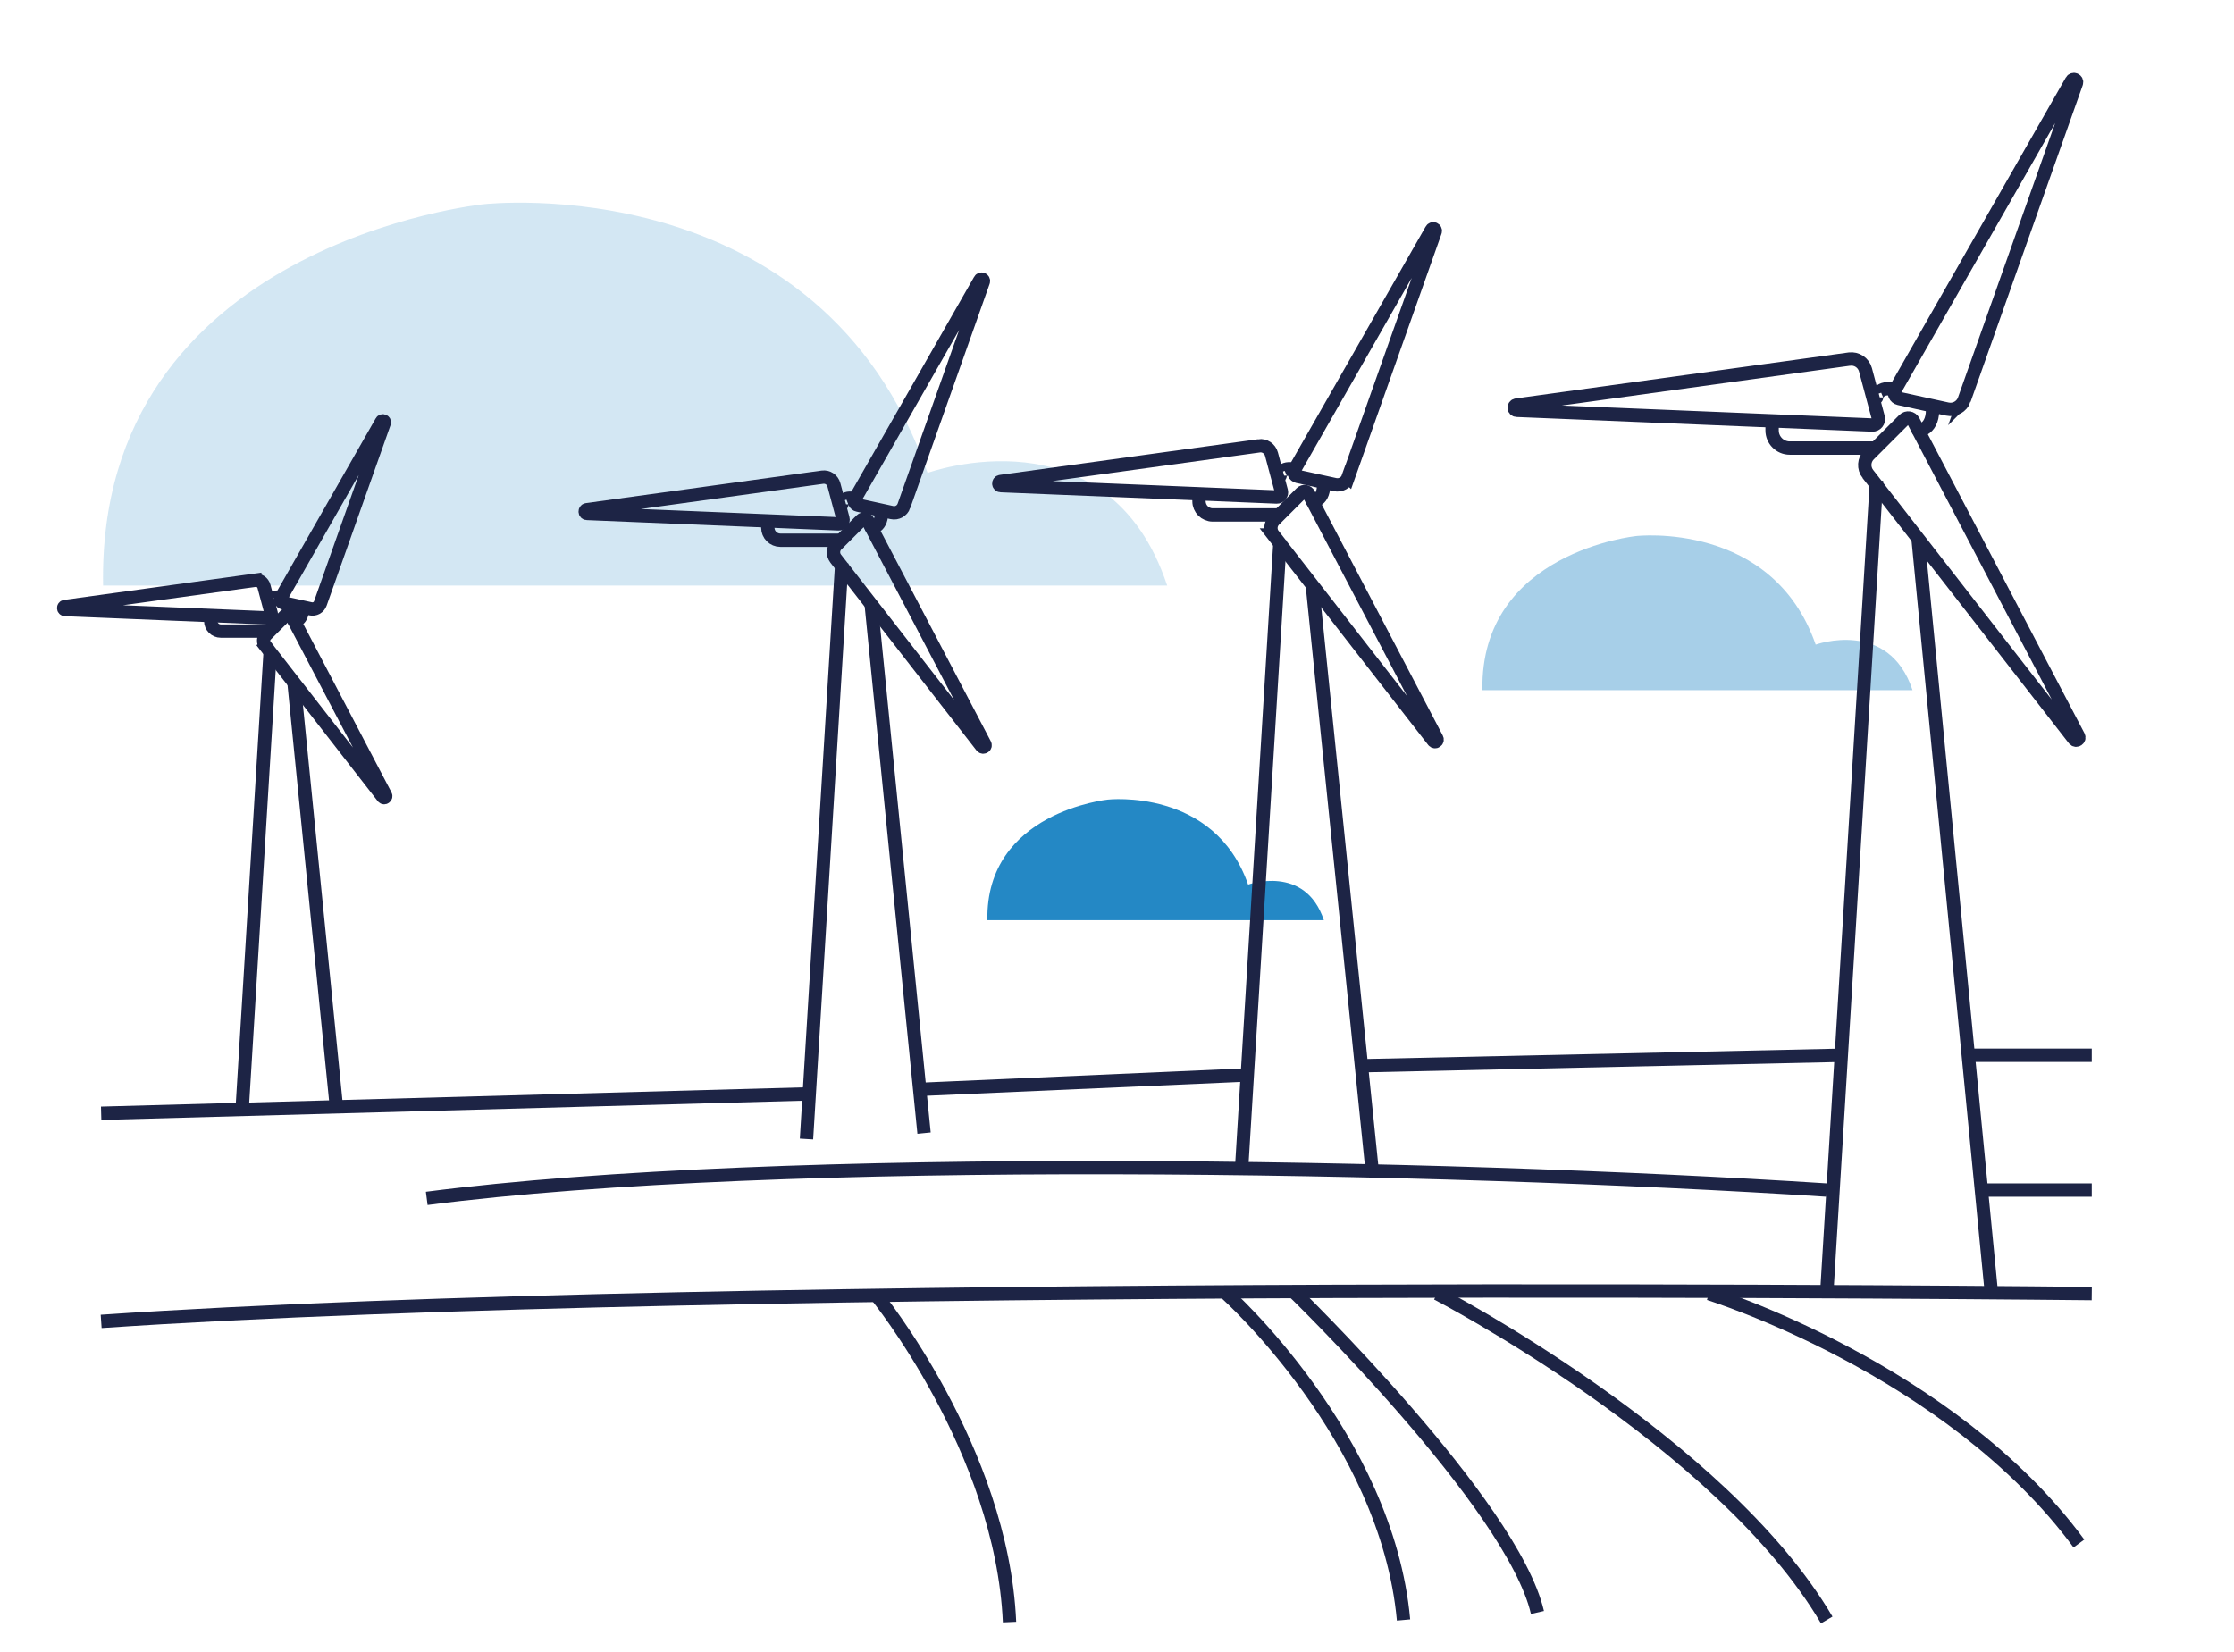 <svg xmlns="http://www.w3.org/2000/svg" id="Ebene_1" width="534" height="395" viewBox="0 0 534 395"><defs><style>.cls-1,.cls-2,.cls-3{fill:#2488c5;}.cls-4{fill:none;stroke:#1d2445;stroke-miterlimit:10;stroke-width:3.19px;}.cls-2{opacity:.2;}.cls-3{opacity:.4;}</style></defs><path class="cls-2" d="M24.64,140h254.36c-14.14-42.56-57.28-26.94-57.28-26.94C196.13,39.66,115.66,48.82,115.66,48.82c0,0-92.48,9.29-91.02,91.18Z"></path><path class="cls-3" d="M354.35,165h102.81c-5.71-17.2-23.15-10.89-23.15-10.89-10.34-29.67-42.87-25.96-42.87-25.96,0,0-37.38,3.75-36.79,36.85Z"></path><path class="cls-1" d="M236.01,220h80.44c-4.47-13.46-18.11-8.52-18.11-8.52-8.09-23.21-33.54-20.32-33.54-20.32,0,0-29.25,2.94-28.78,28.84Z"></path><g><line class="cls-4" x1="296.74" y1="280.01" x2="305.98" y2="129.1"></line><line class="cls-4" x1="328" y1="280" x2="313.68" y2="139.88"></line><path class="cls-4" d="M304.37,127.91l38.27,49.21c.37,.47,1.1,0,.82-.53l-30.63-58.48c-.35-.66-1.23-.79-1.76-.27l-6.48,6.48c-.97,.97-1.07,2.51-.22,3.59Z"></path><path class="cls-4" d="M322.26,114.12l20.8-58.76c.2-.57-.59-.93-.89-.41l-32.73,57.33c-.37,.65,0,1.46,.72,1.62l8.95,1.96c1.34,.29,2.69-.46,3.14-1.75Z"></path><path class="cls-4" d="M300.92,106.59l-61.75,8.53c-.59,.08-.55,.95,.05,.98l65.96,2.72c.74,.03,1.3-.67,1.11-1.39l-2.37-8.86c-.35-1.32-1.64-2.18-3-1.99Z"></path><path class="cls-4" d="M286.6,118.82v1.01c0,1.81,1.47,3.28,3.28,3.28h15.93"></path><path class="cls-4" d="M305.98,113.7c0,.34-.02-2.09,3.08-1.54"></path><path class="cls-4" d="M313.68,119.72c-.01,.22,3.02,.14,2.69-4.45"></path></g><g><line class="cls-4" x1="436.65" y1="309.26" x2="448.55" y2="114.85"></line><line class="cls-4" x1="476" y1="309" x2="458.47" y2="128.73"></line><path class="cls-4" d="M446.48,113.32l49.3,63.39c.47,.61,1.42,0,1.06-.68l-39.46-75.34c-.44-.85-1.58-1.02-2.26-.35l-8.35,8.35c-1.25,1.25-1.37,3.23-.29,4.63Z"></path><path class="cls-4" d="M469.53,95.55l26.8-75.7c.26-.73-.76-1.2-1.15-.53l-42.17,73.86c-.48,.83,0,1.89,.93,2.09l11.54,2.53c1.72,.38,3.46-.59,4.05-2.25Z"></path><path class="cls-4" d="M442.04,85.85l-79.55,10.99c-.77,.11-.71,1.23,.06,1.26l84.98,3.51c.96,.04,1.68-.86,1.43-1.79l-3.05-11.41c-.46-1.71-2.11-2.8-3.86-2.56Z"></path><path class="cls-4" d="M423.59,101.6v1.3c0,2.33,1.89,4.22,4.22,4.22h20.53"></path><path class="cls-4" d="M448.55,95.01c0,.44-.02-2.7,3.97-1.98"></path><path class="cls-4" d="M458.47,102.76c-.02,.29,3.88,.18,3.46-5.74"></path></g><g><line class="cls-4" x1="192.78" y1="272.31" x2="201.21" y2="134.62"></line><line class="cls-4" x1="220.88" y1="270.9" x2="208.24" y2="144.45"></line><path class="cls-4" d="M199.75,133.53l34.92,44.9c.34,.43,1.01,0,.75-.48l-27.95-53.36c-.31-.6-1.12-.72-1.6-.24l-5.91,5.91c-.88,.88-.97,2.29-.2,3.28Z"></path><path class="cls-4" d="M216.07,120.95l18.98-53.62c.18-.52-.54-.85-.81-.37l-29.87,52.31c-.34,.59,0,1.34,.66,1.48l8.17,1.79c1.22,.27,2.45-.42,2.87-1.59Z"></path><path class="cls-4" d="M196.6,114.08l-56.34,7.78c-.54,.07-.5,.87,.04,.89l60.18,2.49c.68,.03,1.19-.61,1.01-1.26l-2.16-8.08c-.32-1.21-1.5-1.99-2.73-1.82Z"></path><path class="cls-4" d="M183.54,125.24v.92c0,1.65,1.34,2.99,2.99,2.99h14.54"></path><path class="cls-4" d="M201.21,120.57c0,.31-.02-1.91,2.81-1.4"></path><path class="cls-4" d="M208.24,126.06c-.01,.2,2.75,.13,2.45-4.06"></path></g><g><line class="cls-4" x1="57.82" y1="266.15" x2="64.61" y2="155.27"></line><line class="cls-4" x1="80.45" y1="265.02" x2="70.27" y2="163.19"></line><path class="cls-4" d="M63.43,154.4l28.12,36.15c.27,.35,.81,0,.61-.39l-22.51-42.97c-.25-.48-.9-.58-1.29-.2l-4.76,4.76c-.71,.71-.78,1.84-.16,2.64Z"></path><path class="cls-4" d="M76.57,144.27l15.28-43.17c.15-.42-.44-.68-.65-.3l-24.05,42.12c-.27,.47,0,1.08,.53,1.19l6.58,1.44c.98,.22,1.97-.33,2.31-1.28Z"></path><path class="cls-4" d="M60.9,138.73l-45.37,6.27c-.44,.06-.41,.7,.03,.72l48.46,2c.55,.02,.96-.49,.82-1.02l-1.74-6.51c-.26-.97-1.2-1.6-2.2-1.46Z"></path><path class="cls-4" d="M50.37,147.72v.74c0,1.33,1.08,2.41,2.41,2.41h11.71"></path><path class="cls-4" d="M64.61,143.96c0,.25-.01-1.54,2.26-1.13"></path><path class="cls-4" d="M70.27,148.38c-.01,.16,2.22,.1,1.97-3.27"></path></g><line class="cls-4" x1="500" y1="252.29" x2="471.33" y2="252.29"></line><line class="cls-4" x1="440.14" y1="252.29" x2="326.2" y2="254.78"></line><line class="cls-4" x1="298" y1="257" x2="220.88" y2="260.4"></line><line class="cls-4" x1="192.78" y1="261.53" x2="24.18" y2="266.15"></line><path class="cls-4" d="M436.65,284.51c-93.15-6.01-249.81-8.96-334.65,1.99"></path><line class="cls-4" x1="474.6" y1="284.51" x2="500" y2="284.51"></line><path class="cls-4" d="M500,309.26s-324.91-3.63-475.82,6.65"></path><path class="cls-4" d="M408.49,309.26s57.65,17.88,88.44,59.75"></path><path class="cls-4" d="M343.53,309.26s67.97,35.24,93.12,78.03"></path><path class="cls-4" d="M309.06,308.64s52.44,50.86,58.44,76.86"></path><path class="cls-4" d="M293.14,309.26s38.36,34.24,42.35,78.03"></path><path class="cls-4" d="M209.48,309.69s30.02,36.81,31.83,78.1"></path></svg>